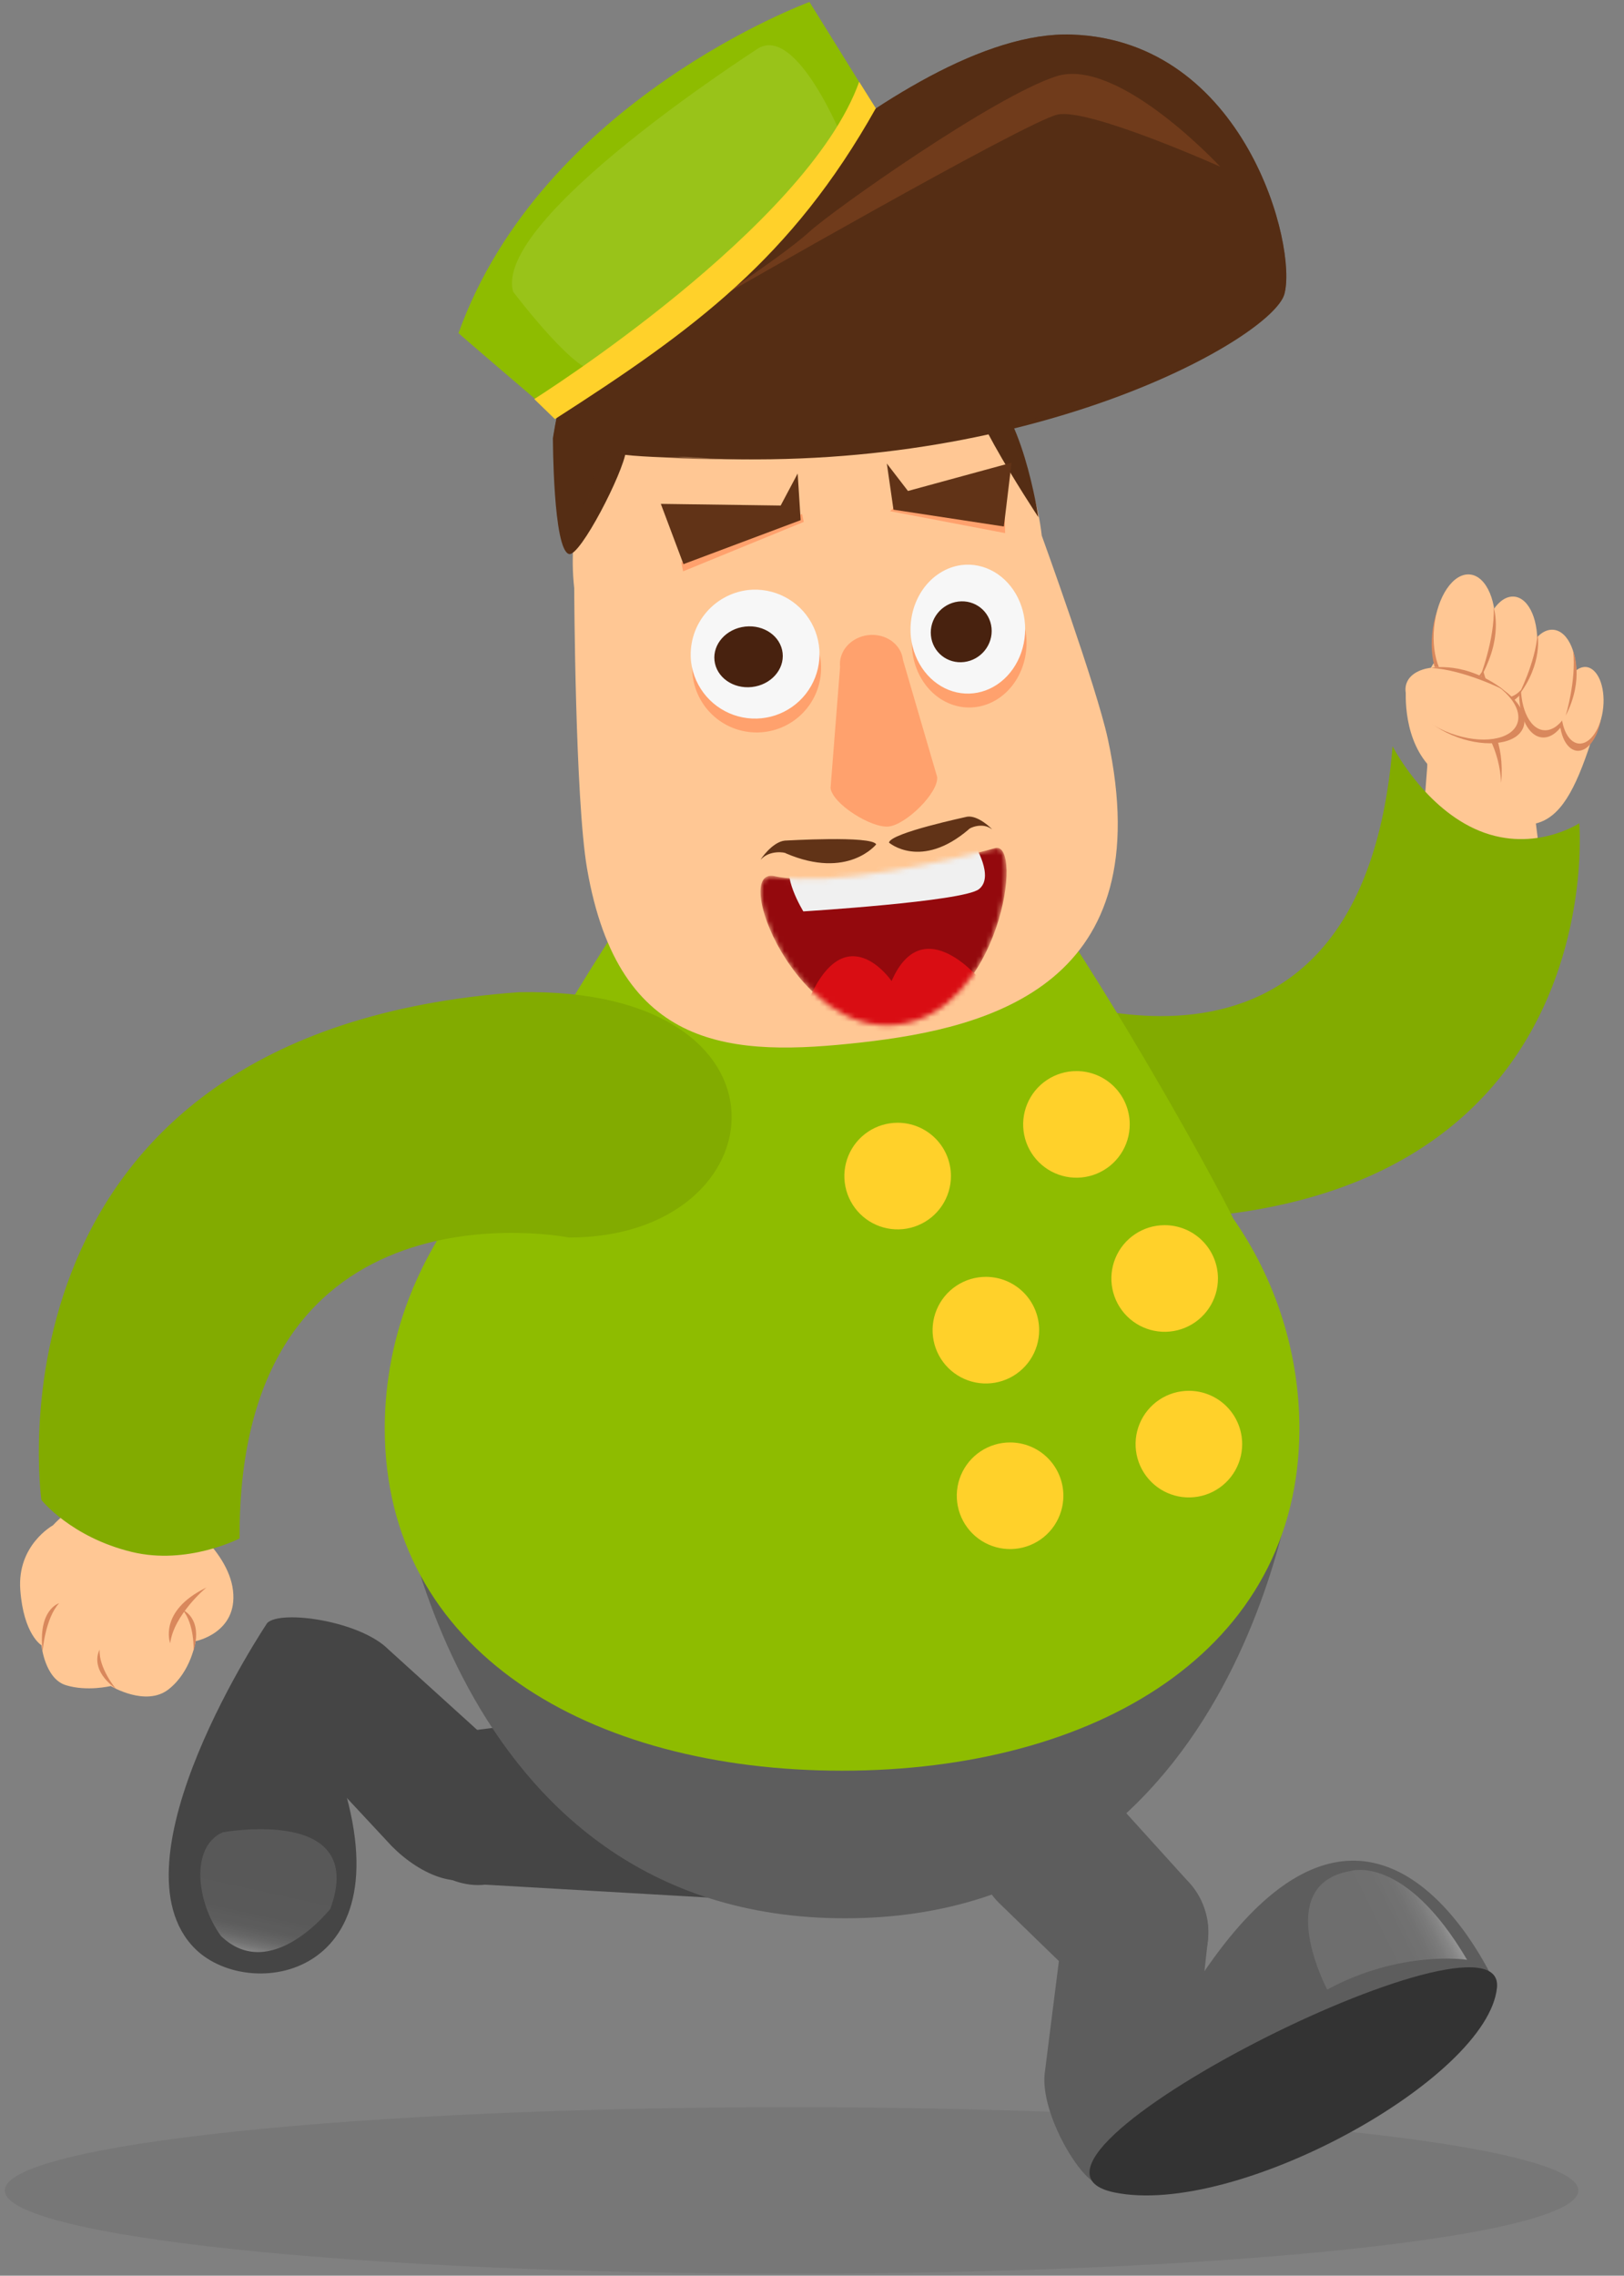 <svg width="322" height="451" viewBox="0 0 322 451" fill="none" xmlns="http://www.w3.org/2000/svg">
<rect x="0" y="0" width="322" height="451" fill="#808080" stroke="none"/>
<path d="M10.486 302.3C10.486 302.3 3.376 306.179 4.022 315.068C4.668 323.956 8.224 326.057 8.224 326.057C8.224 326.057 8.87 332.683 13.072 333.976C17.274 335.269 21.961 334.138 21.961 334.138C21.961 334.138 28.91 338.34 33.435 334.784C37.96 331.229 38.768 325.249 38.768 325.249C38.768 325.249 47.172 323.633 46.202 315.229C45.233 306.825 34.89 300.038 34.89 300.038C34.89 300.038 21.476 290.503 10.486 302.3Z" fill="#FFC794"/>
<path d="M19.76 326.934C19.76 326.934 17.455 330.63 23.009 334.707C22.968 334.716 19.535 330.536 19.76 326.934Z" fill="#D9885C"/>
<path d="M11.72 317.734C11.72 317.734 7.468 318.9 8.455 327.279C8.42 327.25 8.993 320.641 11.72 317.734Z" fill="#D9885C"/>
<path d="M36.201 319.055C36.201 319.055 40.284 320.574 38.376 327.194C38.414 327.176 38.58 321.77 36.201 319.055Z" fill="#D9885C"/>
<path d="M33.745 325.67C33.745 325.67 31.303 319.272 40.96 314.602C40.899 314.576 34.449 320.03 33.745 325.67Z" fill="#D9885C"/>
<path d="M305.701 172.521L281.619 169.665L283.153 149.805L303.767 157.151L305.701 172.521Z" fill="#FFC794"/>
<path d="M202.056 195.516C202.056 195.516 269.703 225.993 276.115 147.905C276.115 147.905 281.987 159.396 292.255 164.188C303.55 169.476 313.131 163.159 313.131 163.159C313.131 163.159 321.142 255.748 198.05 239.864L202.056 195.516Z" fill="#82AB00"/>
<path d="M283.806 156.34C283.806 156.34 278.586 130.375 287.238 129.659C295.891 128.943 321.84 127.304 315.472 146.946C309.103 166.588 303.719 167.368 283.806 156.34Z" fill="#FFC794"/>
<path d="M285.882 136.586C285.882 136.586 299.121 138.925 297.639 155.169C297.465 151.316 296.29 147.576 294.228 144.317C292.166 141.057 289.289 138.393 285.882 136.586Z" fill="#D9885C"/>
<path d="M304.31 129.975C304.848 124.48 302.86 119.787 299.871 119.495C296.881 119.202 294.021 123.42 293.483 128.916C292.946 134.412 294.933 139.104 297.923 139.397C300.913 139.689 303.773 135.471 304.31 129.975Z" fill="#D9885C"/>
<path d="M312.121 136.722C312.659 131.226 310.671 126.533 307.681 126.241C304.691 125.948 301.832 130.166 301.294 135.662C300.756 141.158 302.744 145.85 305.734 146.143C308.724 146.435 311.583 142.217 312.121 136.722Z" fill="#D9885C"/>
<path d="M317.542 141.609C317.951 137.422 316.435 133.847 314.155 133.624C311.876 133.401 309.695 136.614 309.286 140.801C308.876 144.988 310.392 148.564 312.672 148.787C314.952 149.01 317.132 145.796 317.542 141.609Z" fill="#D9885C"/>
<path d="M312.47 135.292C313.007 129.796 311.02 125.104 308.03 124.811C305.04 124.519 302.18 128.737 301.643 134.233C301.105 139.728 303.093 144.421 306.082 144.713C309.072 145.006 311.932 140.788 312.47 135.292Z" fill="#FFC794"/>
<path d="M304.711 128.775C305.256 123.255 303.264 118.539 300.261 118.243C297.258 117.946 294.381 122.18 293.836 127.7C293.291 133.22 295.283 137.936 298.286 138.232C301.289 138.529 304.165 134.295 304.711 128.775Z" fill="#FFC794"/>
<path d="M317.884 140.175C318.294 135.988 316.778 132.413 314.498 132.19C312.218 131.967 310.038 135.181 309.628 139.368C309.219 143.555 310.735 147.13 313.015 147.353C315.294 147.576 317.475 144.363 317.884 140.175Z" fill="#FFC794"/>
<path d="M304.848 125.679C304.848 125.679 306.048 131.487 300.986 137.982C300.992 137.983 304.442 131.359 304.848 125.679Z" fill="#D9885C"/>
<path d="M311.917 129.059C311.917 129.059 314.214 134.538 310.423 141.863C310.454 141.861 312.577 134.719 311.917 129.059Z" fill="#D9885C"/>
<path d="M295.939 126.825C296.534 120.744 294.335 115.552 291.026 115.228C287.718 114.905 284.554 119.572 283.959 125.653C283.364 131.734 285.564 136.926 288.872 137.25C292.18 137.574 295.344 132.906 295.939 126.825Z" fill="#D9885C"/>
<path d="M296.382 125.504C296.986 119.396 294.781 114.179 291.458 113.851C288.135 113.523 284.953 118.208 284.349 124.316C283.746 130.424 285.95 135.641 289.273 135.969C292.596 136.298 295.779 131.612 296.382 125.504Z" fill="#FFC794"/>
<path d="M296.175 120.419C296.175 120.419 298.182 126.666 293.379 134.41C293.386 134.411 296.4 126.716 296.175 120.419Z" fill="#D9885C"/>
<path d="M278.8 136.048C278.8 136.048 277.8 145.387 283.122 151.538C288.443 157.69 293.667 154.923 293.667 154.923C293.667 154.923 294.748 133.013 278.8 136.048Z" fill="#FFC794"/>
<path d="M293.271 134.21C287.234 132.02 281.374 132.906 280.182 136.19C278.99 139.474 282.918 143.913 288.955 146.104C294.992 148.294 300.852 147.408 302.044 144.124C303.236 140.839 299.308 136.401 293.271 134.21Z" fill="#D9885C"/>
<path d="M292.037 133.414C285.975 131.208 280.088 132.093 278.888 135.391C277.687 138.688 281.629 143.15 287.691 145.357C293.753 147.563 299.64 146.678 300.84 143.38C302.041 140.082 298.099 135.62 292.037 133.414Z" fill="#FFC794"/>
<path d="M283.78 132.373C283.78 132.373 290.519 130.905 298.135 136.714C298.136 136.707 290.39 132.776 283.78 132.373Z" fill="#D9885C"/>
<path d="M77.012 326.881C71.405 321.242 55.772 318.984 53.008 321.619L57.291 328.125C51.649 333.732 52.089 338.806 57.703 344.44L77.705 365.902C83.311 371.541 91.964 375.612 97.601 370.004C103.235 364.385 103.244 351.188 97.619 345.559L77.012 326.881Z" fill="#454545"/>
<path d="M53.008 321.613C53.008 321.613 21.185 368.982 38.729 386.249C49.888 397.232 82.611 391.628 66.13 348.097L71.104 325.58" fill="#454545"/>
<path d="M65.497 378.293C65.497 378.293 53.761 393.197 43.832 383.698C39.002 377.109 37.63 366.129 44.102 363.142C44.102 363.142 73.005 357.77 65.497 378.293Z" fill="url(#paint0_linear_9652_8021)"/>
<path d="M78.673 359.326C79.617 367.32 88.2 374.407 96.199 373.506L141.037 376.093C149.01 375.172 144.262 365.851 143.341 357.877C142.42 349.904 117.035 340.116 109.061 341.037L85.954 343.89C77.961 344.839 77.78 351.327 78.673 359.326Z" fill="#454545"/>
<path d="M77.985 288.902H257.15C257.15 288.902 247.343 380.168 167.568 380.168C87.792 380.168 77.985 288.902 77.985 288.902Z" fill="#5D5D5D"/>
<path d="M244.403 241.314C246.416 244.362 190.135 137.48 166.999 137.48C145.992 137.48 104.055 212.302 86.627 245.902C84.921 248.77 83.409 251.747 82.1 254.813C81.95 255.099 81.824 255.396 81.723 255.702C78.136 264.385 76.291 273.674 76.289 283.052C76.289 327.279 116.894 350.917 166.965 350.917C217.035 350.917 257.64 327.279 257.64 283.052C257.614 268.135 252.998 253.579 244.403 241.314Z" fill="#8EBC00"/>
<path opacity="0.1" d="M312.95 434.102C312.95 443.216 243.128 450.605 156.95 450.605C70.773 450.605 0.95 443.23 0.95 434.102C0.95 424.975 70.773 417.605 156.95 417.605C243.128 417.605 312.95 424.995 312.95 434.102Z" fill="#292929"/>
<path d="M223.999 222.825C224.001 224.916 223.382 226.96 222.222 228.699C221.061 230.437 219.411 231.793 217.48 232.593C215.549 233.394 213.423 233.604 211.373 233.196C209.323 232.789 207.439 231.782 205.961 230.304C204.483 228.826 203.476 226.942 203.069 224.892C202.661 222.842 202.871 220.717 203.672 218.785C204.472 216.854 205.828 215.204 207.567 214.044C209.305 212.883 211.349 212.264 213.44 212.266C216.24 212.266 218.926 213.378 220.907 215.359C222.887 217.339 223.999 220.025 223.999 222.825Z" fill="#FFD12A"/>
<path d="M241.491 253.365C241.492 255.455 240.873 257.499 239.713 259.238C238.552 260.976 236.902 262.332 234.971 263.132C233.04 263.933 230.915 264.143 228.864 263.735C226.814 263.328 224.93 262.321 223.452 260.843C221.974 259.365 220.968 257.481 220.56 255.431C220.153 253.381 220.362 251.256 221.163 249.325C221.964 247.393 223.319 245.743 225.058 244.583C226.796 243.422 228.84 242.803 230.931 242.805C233.731 242.805 236.417 243.917 238.398 245.898C240.378 247.878 241.491 250.564 241.491 253.365Z" fill="#FFD12A"/>
<path d="M246.291 286.196C246.291 288.286 245.672 290.329 244.51 292.067C243.349 293.805 241.698 295.159 239.767 295.958C237.836 296.758 235.711 296.967 233.661 296.559C231.611 296.15 229.728 295.143 228.251 293.665C226.773 292.186 225.767 290.303 225.36 288.253C224.953 286.203 225.164 284.078 225.964 282.147C226.765 280.216 228.121 278.567 229.859 277.406C231.598 276.246 233.641 275.628 235.732 275.629C237.119 275.629 238.493 275.902 239.774 276.433C241.056 276.964 242.22 277.743 243.201 278.724C244.182 279.706 244.959 280.87 245.49 282.152C246.02 283.434 246.292 284.808 246.291 286.196Z" fill="#FFD12A"/>
<path d="M207.132 410.954C206.262 418.855 214.301 432.45 218.093 432.948L220.475 425.532C222.355 425.741 224.257 425.577 226.073 425.05C227.889 424.523 229.583 423.643 231.059 422.461C232.535 421.279 233.763 419.817 234.674 418.16C235.584 416.503 236.159 414.682 236.365 412.803L239.482 384.614C239.69 382.735 239.526 380.833 238.998 379.017C238.471 377.202 237.591 375.508 236.409 374.032C235.227 372.556 233.766 371.328 232.109 370.417C230.452 369.507 228.632 368.931 226.753 368.724C224.874 368.516 222.972 368.68 221.156 369.208C219.34 369.735 217.646 370.615 216.171 371.797C214.695 372.979 213.467 374.44 212.556 376.097C211.645 377.754 211.07 379.574 210.863 381.453L207.132 410.954Z" fill="#5D5D5D"/>
<path d="M218.094 432.948L296.815 393.904C296.815 393.904 271.826 335.089 234.555 397.33L207.123 410.935" fill="#5D5D5D"/>
<path d="M267.762 370.794C267.762 370.794 278.448 367.278 290.884 388.395C290.884 388.395 277.875 386.351 263.155 394.295C263.155 394.295 252.071 373.523 267.762 370.794Z" fill="url(#paint1_linear_9652_8021)"/>
<path d="M235.412 393.171C238.117 390.408 239.62 386.688 239.593 382.821C239.565 378.955 238.01 375.256 235.266 372.532L214.834 349.97C209.116 344.337 205.034 351.975 199.407 357.69C193.773 363.408 192.348 371.471 198.06 377.107L214.795 393.344C217.559 396.041 221.277 397.536 225.139 397.503C229.001 397.471 232.693 395.913 235.412 393.171Z" fill="#5D5D5D"/>
<path d="M188.549 233.068C188.551 235.158 187.932 237.202 186.771 238.941C185.611 240.679 183.961 242.035 182.029 242.835C180.098 243.636 177.973 243.846 175.923 243.438C173.873 243.031 171.989 242.024 170.511 240.546C169.033 239.068 168.026 237.185 167.619 235.134C167.211 233.084 167.421 230.959 168.222 229.028C169.022 227.097 170.378 225.446 172.116 224.286C173.855 223.125 175.899 222.506 177.989 222.508C180.79 222.508 183.476 223.62 185.456 225.601C187.437 227.581 188.549 230.267 188.549 233.068Z" fill="#FFD12A"/>
<path d="M206.04 263.607C206.042 265.697 205.423 267.741 204.263 269.48C203.102 271.218 201.452 272.574 199.521 273.375C197.59 274.175 195.464 274.385 193.414 273.977C191.364 273.57 189.48 272.563 188.002 271.085C186.524 269.607 185.517 267.724 185.11 265.673C184.702 263.623 184.912 261.498 185.713 259.567C186.513 257.636 187.869 255.985 189.608 254.825C191.346 253.664 193.39 253.046 195.481 253.047C198.281 253.047 200.967 254.159 202.948 256.14C204.928 258.12 206.04 260.806 206.04 263.607Z" fill="#FFD12A"/>
<path d="M210.841 296.43C210.841 298.52 210.221 300.563 209.06 302.301C207.899 304.039 206.248 305.393 204.317 306.193C202.386 306.992 200.261 307.201 198.211 306.793C196.161 306.385 194.278 305.378 192.801 303.899C191.323 302.421 190.317 300.537 189.91 298.487C189.503 296.437 189.713 294.312 190.514 292.382C191.315 290.451 192.671 288.801 194.409 287.641C196.148 286.481 198.191 285.862 200.281 285.863C201.669 285.863 203.042 286.137 204.324 286.668C205.606 287.199 206.77 287.977 207.751 288.959C208.731 289.94 209.509 291.105 210.039 292.387C210.57 293.669 210.842 295.043 210.841 296.43Z" fill="#FFD12A"/>
<path d="M112.815 245.251C112.815 245.251 47.102 232.171 47.506 304.884C47.506 304.884 37.165 310.242 26.152 307.57C14.036 304.638 8.206 297.249 8.206 297.249C8.206 297.249 -4.961 204.363 102.883 196.638C160.129 195.458 154.772 245.29 112.815 245.251Z" fill="#82AB00"/>
<path d="M116.41 172.195C122.711 208.567 145.278 209.452 170.877 206.583C196.476 203.713 230.175 195.054 219.649 146.406C217.413 136.06 206.553 106.144 206.553 106.144C205.871 100.058 203.996 94.165 201.036 88.802C198.076 83.44 194.089 78.713 189.302 74.892C184.515 71.071 179.023 68.23 173.138 66.532C167.253 64.834 161.091 64.311 155.005 64.994C148.918 65.676 143.025 67.549 137.663 70.509C132.3 73.468 127.574 77.455 123.752 82.241C119.931 87.027 117.09 92.519 115.391 98.404C113.693 104.288 113.17 110.45 113.853 116.536C113.853 116.536 114.018 158.471 116.41 172.195Z" fill="#FFC794"/>
<path d="M150.979 140.877C147.965 141.193 144.937 140.434 142.429 138.732C139.921 137.031 138.096 134.498 137.276 131.581C137.232 132.322 137.249 133.066 137.328 133.805C137.705 137.173 139.405 140.253 142.054 142.368C144.702 144.482 148.082 145.458 151.45 145.08C154.818 144.703 157.898 143.003 160.013 140.354C162.127 137.706 163.103 134.326 162.726 130.958C162.639 130.22 162.491 129.491 162.284 128.777C162.13 131.804 160.911 134.678 158.842 136.892C156.773 139.107 153.988 140.518 150.979 140.877Z" fill="#FFA16D"/>
<path d="M193.015 135.928C190.333 136.244 187.638 135.484 185.407 133.783C183.175 132.082 181.551 129.549 180.821 126.632C180.782 127.373 180.797 128.117 180.867 128.856C181.033 130.524 181.49 132.139 182.211 133.608C182.933 135.078 183.905 136.373 185.072 137.421C186.239 138.468 187.578 139.247 189.013 139.712C190.448 140.178 191.95 140.321 193.434 140.134C194.918 139.947 196.355 139.434 197.663 138.623C198.97 137.811 200.123 136.719 201.054 135.407C201.986 134.095 202.679 132.59 203.093 130.978C203.506 129.365 203.634 127.677 203.467 126.009C203.39 125.271 203.258 124.542 203.074 123.828C202.937 126.855 201.852 129.729 200.011 131.943C198.17 134.157 195.692 135.569 193.015 135.928Z" fill="#FFA16D"/>
<path d="M180.614 126.318C180.901 128.815 181.838 131.162 183.308 133.063C184.778 134.963 186.714 136.334 188.875 137.002C191.035 137.669 193.323 137.605 195.451 136.817C197.579 136.028 199.452 134.551 200.836 132.57C202.219 130.589 203.051 128.193 203.226 125.683C203.402 123.172 202.914 120.66 201.823 118.46C200.732 116.26 199.087 114.472 197.095 113.32C195.103 112.167 192.852 111.702 190.626 111.982C189.13 112.184 187.686 112.716 186.373 113.546C185.061 114.376 183.907 115.488 182.977 116.82C182.048 118.151 181.361 119.675 180.955 121.305C180.549 122.934 180.433 124.638 180.614 126.318Z" fill="#F7F7F7"/>
<path d="M184.581 125.962C184.911 129.272 187.866 131.614 191.187 131.196C194.507 130.777 196.928 127.758 196.597 124.448C196.267 121.138 193.313 118.802 189.992 119.22C186.672 119.639 184.251 122.658 184.581 125.962Z" fill="#48220F"/>
<path d="M164.679 156.171C165.027 159.274 172.777 164.182 176.225 163.796C179.668 163.41 186.156 157.06 185.808 153.958L179.037 130.786C178.955 130.047 178.712 129.334 178.323 128.687C177.933 128.04 177.404 127.471 176.767 127.014C176.129 126.557 175.395 126.22 174.606 126.023C173.817 125.826 172.99 125.772 172.171 125.864C171.352 125.956 170.557 126.192 169.832 126.56C169.107 126.927 168.466 127.418 167.946 128.005C167.425 128.592 167.035 129.263 166.798 129.98C166.561 130.697 166.482 131.446 166.565 132.184L164.679 156.171Z" fill="#FFA16D"/>
<path d="M176.265 166.99C176.265 166.99 182.607 172.48 192.088 164.359C192.133 164.13 194.772 162.849 196.68 164.354C196.725 164.298 193.941 161.513 191.753 161.853C191.806 161.872 176.564 165.047 176.265 166.99Z" fill="#613317"/>
<path d="M173.724 167.34C173.724 167.34 168.143 174.395 155.834 169.123C155.734 168.911 152.566 168.387 150.832 170.372C150.769 170.321 153.127 166.858 155.596 166.594C155.54 166.607 172.93 165.543 173.724 167.34Z" fill="#613317"/>
<path d="M137.037 131.271C137.36 133.769 138.413 136.115 140.065 138.016C141.717 139.916 143.893 141.287 146.321 141.955C148.749 142.623 151.32 142.558 153.712 141.77C156.103 140.981 158.208 139.504 159.763 137.523C161.317 135.542 162.252 133.146 162.45 130.636C162.647 128.125 162.098 125.613 160.873 123.413C159.647 121.214 157.798 119.425 155.559 118.273C153.321 117.12 150.791 116.655 148.289 116.935C144.896 117.345 141.806 119.086 139.696 121.774C137.586 124.463 136.63 127.878 137.037 131.271Z" fill="#F7F7F7"/>
<path d="M141.669 130.919C142.04 134.229 145.361 136.571 149.092 136.153C152.824 135.734 155.544 132.715 155.173 129.405C154.802 126.095 151.481 123.759 147.75 124.177C144.018 124.596 141.298 127.615 141.669 130.919Z" fill="#48220F"/>
<mask id="mask0_9652_8021" style="mask-type:luminance" maskUnits="userSpaceOnUse" x="150" y="168" width="50" height="36">
<path d="M197.281 168.091C188.955 170.457 164.448 176.007 153.575 173.646C144.818 171.739 157.718 205.623 178.055 203.06C198.393 200.498 203.064 166.44 197.281 168.091Z" fill="white"/>
</mask>
<g mask="url(#mask0_9652_8021)">
<path d="M197.28 168.083C188.954 170.45 164.447 175.999 153.574 173.638C144.817 171.731 157.717 205.615 178.054 203.053C198.392 200.49 203.063 166.432 197.28 168.083Z" fill="#94090D"/>
<path d="M194.769 194.63C194.769 194.63 183.098 179.941 176.78 194.421C176.78 194.421 167.444 180.748 159.984 199.013L176.484 212.941L194.769 194.63Z" fill="#D90D13"/>
<path d="M193.18 167.335C193.18 167.335 197.272 173.803 194.068 176.239C190.863 178.674 159.283 180.621 159.283 180.621C159.283 180.621 154.629 173.065 157.199 170.411C159.769 167.757 193.18 167.335 193.18 167.335Z" fill="#F0F0F0"/>
</g>
<path d="M115.437 68.475C117.805 65.501 121.259 63.592 125.037 63.168C125.037 63.168 178.133 5.641 212.511 6.847C246.889 8.052 257.338 48.974 254.643 58.349C252.206 66.798 206.083 93.419 140.905 90.869C134.476 90.292 129.85 90.255 124.112 89.361C123.561 93.769 115.006 110.336 112.837 109.801C109.66 109.023 109.629 86.865 109.629 86.865C109.629 86.865 111.899 71.643 115.437 68.475Z" fill="#552D14"/>
<mask id="mask1_9652_8021" style="mask-type:luminance" maskUnits="userSpaceOnUse" x="109" y="6" width="147" height="104">
<path d="M115.437 68.475C116.609 67.002 118.061 65.775 119.708 64.865C121.355 63.954 123.166 63.377 125.037 63.168C125.037 63.168 178.133 5.641 212.511 6.847C246.889 8.052 257.338 48.973 254.643 58.349C252.206 66.797 200.653 93.419 135.476 90.868L128.233 91.68C124.875 92.061 121.492 91.239 118.683 89.361C118.132 93.769 115.006 110.335 112.837 109.801C109.66 109.023 109.629 86.865 109.629 86.865C109.629 86.865 111.898 71.643 115.437 68.475Z" fill="white"/>
</mask>
<g mask="url(#mask1_9652_8021)">
<path d="M115.437 68.475C117.805 65.501 121.259 63.591 125.037 63.168C125.037 63.168 178.133 5.641 212.511 6.847C246.889 8.052 257.338 48.973 254.643 58.349C252.206 66.797 200.653 93.419 135.476 90.868C130.14 90.474 124.967 90.619 118.683 89.361C118.132 93.769 116.909 100.647 114.74 100.113C111.561 99.329 109.66 86.862 109.66 86.862C109.66 86.862 111.898 71.643 115.437 68.475Z" fill="#552D14"/>
</g>
<path d="M241.936 33.035C241.936 33.035 221.73 11.202 209.456 15.114C197.183 19.026 165.157 41.642 160.431 45.976C155.704 50.31 141.79 59.478 141.79 59.478C141.79 59.478 203.51 24.026 209.708 22.7C215.906 21.374 241.936 33.035 241.936 33.035Z" fill="#703B1B"/>
<path d="M205.88 102.487C205.88 102.487 202.503 79.806 194.462 76.457C186.421 73.109 205.88 102.487 205.88 102.487Z" fill="#552D14"/>
<path d="M172.303 19.392L160.501 0.395C160.501 0.395 107.522 19.747 90.91 66.014C91.366 66.499 107.634 80.375 107.634 80.375C107.634 80.375 160.865 45.703 172.303 19.392Z" fill="#8EBC00"/>
<path opacity="0.1" d="M167.283 27.933C167.283 27.933 157.928 4.508 150.121 9.722C149.96 9.874 97.548 43.384 101.755 57.836C102.001 58.095 114.964 75.401 118.936 73.484C118.786 73.347 157.008 52.228 167.283 27.933Z" fill="white"/>
<path d="M177.944 99.908L199.242 102.688L199.285 105.651L176.494 101.31L177.944 99.908Z" fill="#FFA16D"/>
<path d="M175.838 91.863L180.026 97.302L200.57 91.698L199.042 104.341L177.156 101.009L175.838 91.863Z" fill="#613317"/>
<path d="M159.367 103.433L135.449 113.226L135.078 111.466L159.035 101.859L159.367 103.433Z" fill="#FFA16D"/>
<path d="M131.026 99.858L135.512 111.804L158.75 103.086L158.16 93.84L154.787 100.188L131.026 99.858Z" fill="#613317"/>
<path d="M296.815 393.901C295.035 411.943 245.107 439.514 220.928 434.491C192.25 428.534 298.68 374.998 296.815 393.901Z" fill="#333333"/>
<path d="M170.354 16.215L173.652 21.463C156.944 51.203 137.736 65.284 110.025 83.059L105.929 79.085C105.929 79.085 159.995 45.089 170.354 16.215Z" fill="#FFD12A"/>
<defs>
<linearGradient id="paint0_linear_9652_8021" x1="51.91" y1="391.99" x2="59.913" y2="355.761" gradientUnits="userSpaceOnUse">
<stop stop-color="white"/>
<stop offset="0.02" stop-color="white" stop-opacity="0.88"/>
<stop offset="0.04" stop-color="white" stop-opacity="0.72"/>
<stop offset="0.07" stop-color="white" stop-opacity="0.57"/>
<stop offset="0.09" stop-color="white" stop-opacity="0.44"/>
<stop offset="0.13" stop-color="white" stop-opacity="0.33"/>
<stop offset="0.16" stop-color="white" stop-opacity="0.25"/>
<stop offset="0.2" stop-color="white" stop-opacity="0.18"/>
<stop offset="0.25" stop-color="white" stop-opacity="0.13"/>
<stop offset="0.33" stop-color="white" stop-opacity="0.11"/>
<stop offset="0.53" stop-color="white" stop-opacity="0.1"/>
</linearGradient>
<linearGradient id="paint1_linear_9652_8021" x1="291.234" y1="375.841" x2="247.106" y2="397.727" gradientUnits="userSpaceOnUse">
<stop stop-color="white"/>
<stop offset="0.02" stop-color="white" stop-opacity="0.88"/>
<stop offset="0.04" stop-color="white" stop-opacity="0.72"/>
<stop offset="0.07" stop-color="white" stop-opacity="0.57"/>
<stop offset="0.09" stop-color="white" stop-opacity="0.44"/>
<stop offset="0.13" stop-color="white" stop-opacity="0.33"/>
<stop offset="0.16" stop-color="white" stop-opacity="0.25"/>
<stop offset="0.2" stop-color="white" stop-opacity="0.18"/>
<stop offset="0.25" stop-color="white" stop-opacity="0.13"/>
<stop offset="0.33" stop-color="white" stop-opacity="0.11"/>
<stop offset="0.53" stop-color="white" stop-opacity="0.1"/>
</linearGradient>
</defs>
</svg>
